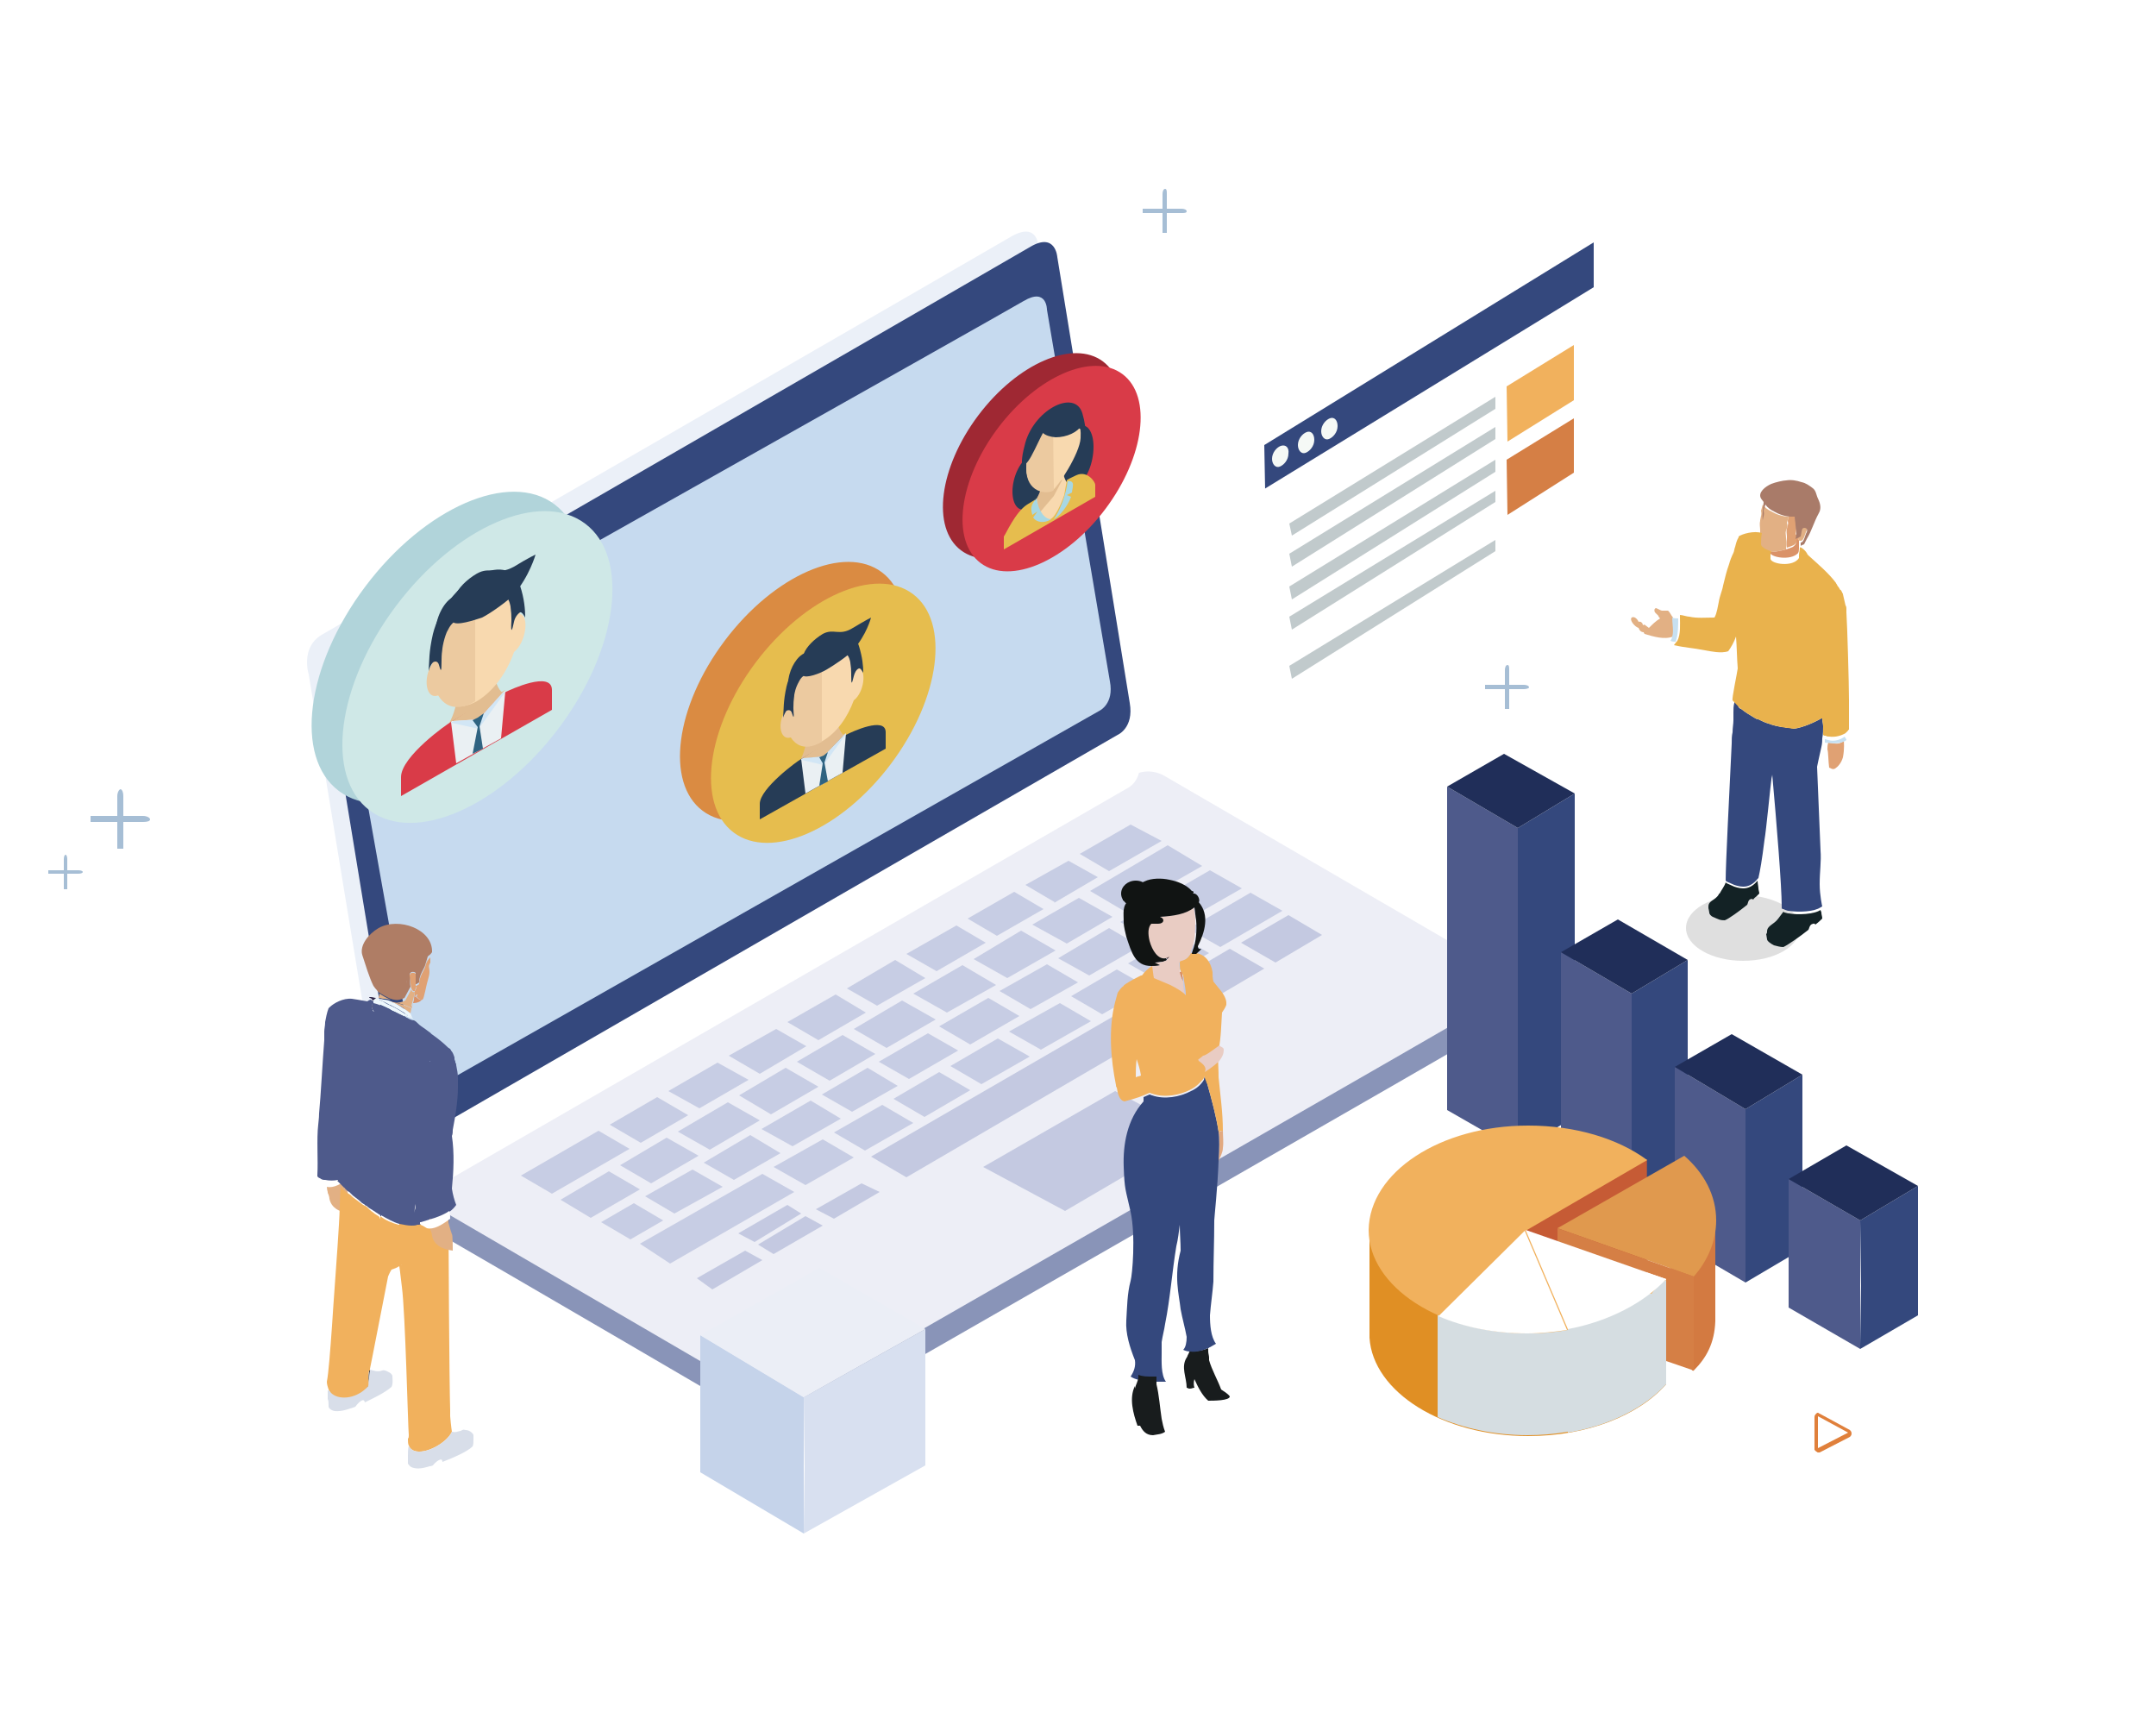 <?xml version="1.0" encoding="utf-8"?>
<!-- Generator: Adobe Illustrator 25.3.1, SVG Export Plug-In . SVG Version: 6.00 Build 0)  -->
<svg version="1.1" id="レイヤー_1" xmlns="http://www.w3.org/2000/svg" xmlns:xlink="http://www.w3.org/1999/xlink" x="0px"
	 y="0px" width="250px" height="200px" viewBox="0 0 250 200" style="enable-background:new 0 0 250 200;" xml:space="preserve">
<style type="text/css">
	.st0{fill:#FFFFFF;}
	.st1{fill:#8994B8;}
	.st2{fill:#EDEEF6;}
	.st3{opacity:0.28;fill:#6778B3;}
	.st4{opacity:0.31;fill:#6778B3;}
	.st5{fill:#EBF0F8;}
	.st6{fill:#34487D;}
	.st7{fill:#C6DAEF;}
	.st8{fill:#4E5A8B;}
	.st9{fill:#202E59;}
	.st10{fill:url(#SVGID_1_);}
	.st11{fill:#E08F24;}
	.st12{fill:#C65B35;}
	.st13{fill:#D37A41;}
	.st14{fill:#E0994E;}
	.st15{fill:#D5DDE1;}
	.st16{fill:#F1B15D;}
	.st17{fill:#D57F45;}
	.st18{fill:#C1CACC;}
	.st19{fill:#F5F9F6;}
	.st20{fill:#231E1D;}
	.st21{fill:#191719;}
	.st22{fill:#19171F;}
	.st23{fill:#2F2749;}
	.st24{fill:#EDF7FC;}
	.st25{fill:#E2B084;}
	.st26{fill:#1A1718;}
	.st27{fill:#351C14;}
	.st28{fill:#DA9268;}
	.st29{fill:#E0A173;}
	.st30{fill:#7E512E;}
	.st31{fill:#D8DEE9;}
	.st32{fill:#AF7D65;}
	.st33{fill:#1D172A;}
	.st34{opacity:0.14;fill:#1B1B1A;}
	.st35{fill:#C7E0F1;}
	.st36{fill:#132225;}
	.st37{fill:#341E15;}
	.st38{fill:#45281B;}
	.st39{fill:#A97B69;}
	.st40{fill:#E9B24D;}
	.st41{fill:#E2A980;}
	.st42{fill:#12191A;}
	.st43{fill:#181C1D;}
	.st44{fill:#DA9066;}
	.st45{fill:#4D373C;}
	.st46{fill:#E9CCC3;}
	.st47{fill:#111413;}
	.st48{fill:#A6BED5;}
	.st49{fill:#E0803B;}
	.st50{fill:#D8E0F0;}
	.st51{fill:#C5D3EA;}
	.st52{fill:#EBEEF6;}
	.st53{fill:url(#SVGID_2_);}
	.st54{fill:#B1D4DA;}
	.st55{fill:#CFE8E7;}
	.st56{fill-rule:evenodd;clip-rule:evenodd;fill:#E2BD91;}
	.st57{fill-rule:evenodd;clip-rule:evenodd;fill:#F8D9AF;}
	.st58{fill-rule:evenodd;clip-rule:evenodd;fill:#ECCAA0;}
	.st59{fill-rule:evenodd;clip-rule:evenodd;fill:#263C56;}
	.st60{fill:#D93B48;}
	.st61{fill:#E2BD91;}
	.st62{fill:#EAF0F3;}
	.st63{fill:#D2E6F5;}
	.st64{fill:#2F6381;}
	.st65{fill:#263C56;}
	.st66{fill:#DA8B42;}
	.st67{fill:#E6BD4E;}
	.st68{fill:#9F2833;}
	.st69{fill:#A7D7E3;}
</style>
<g>
	<rect class="st0" width="250" height="200"/>
	<g>
		<g>
			<g>
				<path class="st1" d="M47.9,138.4c0,0,0.9,3.4,2.4,4.3c8.3,4.8,36.1,21,38.2,22.3c2.5,1.5,3.9,0.5,4.8,0
					c0.9-0.5,80.3-46,81.6-46.9c1.3-0.9,0.5-1.7,0.2-1.9c-0.3-0.2-38.1-22.2-39.8-23.2c-1.7-1-3.2-0.4-3.8-0.1
					C130.9,93.2,47.9,138.4,47.9,138.4z"/>
				
					<rect x="172.5" y="114" transform="matrix(-1 -1.224647e-16 1.224647e-16 -1 348.044 230.986)" class="st1" width="3.1" height="3.1"/>
				<path class="st2" d="M47.9,138.4c0,0,38.1,22.2,40.5,23.6c2.5,1.5,3.9,0.5,4.8,0c0.9-0.5,80.3-46,81.6-46.9
					c1.3-0.9,0.5-1.7,0.2-1.9S136.8,91,135.1,90c-1.7-1-3.2-0.4-3.8-0.1C130.8,90.3,47.9,138.4,47.9,138.4z"/>
				<path class="st2" d="M118.4,33.8c-2.9,1.7-77.4,44.7-80,46.2C36,81.5,37,84.6,37,84.6s7.9,48.3,8.4,50.9
					c0.5,2.6,2.6,1.3,2.6,1.3l80.6-46.5c0,0,1.9-0.8,1.4-3.7c-0.5-3.2-8.4-51.7-8.4-51.7S121.4,32.1,118.4,33.8z"/>
				<path class="st0" d="M120.6,34.9c-2.9,1.7-77.4,44.7-80,46.2c-2.5,1.5-1.5,4.6-1.5,4.6s7.9,48.3,8.4,50.9
					c0.5,2.6,2.6,1.3,2.6,1.3l80.6-46.5c0,0,1.9-0.8,1.4-3.7c-0.5-3.2-8.4-51.7-8.4-51.7S123.5,33.2,120.6,34.9z"/>
				<g>
					<g>
						<polygon class="st3" points="105.1,110.6 110.9,107.3 114.3,109.3 108.6,112.6 						"/>
						<polygon class="st3" points="91.3,118.5 96.9,115.3 100.4,117.4 94.9,120.6 						"/>
						<polygon class="st3" points="98.2,114.6 103.8,111.3 107.3,113.4 101.7,116.6 						"/>
						<polygon class="st3" points="112.2,106.5 117.6,103.4 121,105.4 115.6,108.5 						"/>
						<polygon class="st3" points="123.9,99.8 127.3,101.7 122.2,104.7 122.3,104.6 118.9,102.6 						"/>
						<polygon class="st3" points="84.5,122.4 90,119.3 93.5,121.3 88.1,124.5 						"/>
						<polygon class="st3" points="69.4,131.1 73,133.2 64,138.4 60.4,136.3 						"/>
						<polygon class="st3" points="77.5,126.5 83.2,123.2 86.8,125.2 81.1,128.5 						"/>
						<polygon class="st3" points="125.2,99 131.1,95.6 134.7,97.5 128.6,101 						"/>
						<polygon class="st3" points="70.7,130.4 76.2,127.2 79.8,129.3 74.3,132.5 						"/>
					</g>
					<g>
						<polygon class="st3" points="105.9,115.2 111.6,111.9 115.5,114.2 109.8,117.4 						"/>
						<polygon class="st3" points="99,119.3 104.6,116 108.5,118.2 102.8,121.5 						"/>
						<polygon class="st3" points="112.9,111.2 118.4,107.9 122.4,110.2 116.8,113.4 						"/>
						<polygon class="st3" points="92.4,123.1 97.7,120 101.5,122.2 96.2,125.3 						"/>
						<polygon class="st3" points="129,106.3 123.7,109.4 119.7,107.2 125.1,104.1 						"/>
						<polygon class="st3" points="126.4,103.3 135.4,98 139.4,100.4 130.3,105.6 						"/>
						<polygon class="st3" points="85.7,127 91.1,123.8 94.9,126 89.4,129.2 						"/>
						<polygon class="st3" points="70.6,135.8 74.2,137.9 68.5,141.2 65,139.1 						"/>
						<polygon class="st3" points="71.9,135.1 77.3,131.9 81,134 75.5,137.2 						"/>
						<polygon class="st3" points="78.6,131.2 84.4,127.8 88.1,129.9 82.3,133.3 						"/>
					</g>
					<polygon class="st4" points="94.6,140.2 99.9,137.2 102,138.2 96.7,141.3 					"/>
					<polygon class="st4" points="146.6,112.3 139.3,116.6 135.3,114.3 142.6,110 					"/>
					<polygon class="st4" points="101,134.1 134,115 138,117.3 105.1,136.5 					"/>
					<polygon class="st4" points="143.9,109.3 149.4,106.1 153.3,108.4 147.9,111.6 					"/>
					<polygon class="st4" points="86.4,145 88.4,146.1 82.6,149.5 80.8,148.2 					"/>
					<g>
						<polygon class="st3" points="95.3,126.9 100.6,123.8 104.1,125.9 98.8,128.9 						"/>
						<polygon class="st3" points="108.9,119 114.6,115.7 118.2,117.8 112.5,121.1 						"/>
						<polygon class="st3" points="101.9,123.1 107.6,119.8 111.1,121.8 105.4,125.1 						"/>
						<polygon class="st3" points="132.2,109.7 126.3,113.1 122.7,111.1 128.6,107.6 						"/>
						<polygon class="st3" points="115.9,114.9 121.4,111.8 125,113.9 119.5,117 						"/>
						<polygon class="st3" points="88.3,130.9 94,127.6 97.5,129.7 91.9,132.9 						"/>
						<polygon class="st3" points="129.9,106.9 140.3,100.9 144,103 133.5,109 						"/>
						<polygon class="st3" points="73.5,139.5 76.9,141.5 73.1,143.7 69.7,141.7 						"/>
						<polygon class="st3" points="74.8,138.7 80.3,135.6 83.8,137.6 78.2,140.7 						"/>
						<polygon class="st3" points="81.6,134.8 87,131.6 90.5,133.7 85.1,136.8 						"/>
					</g>
					<g>
						<polygon class="st3" points="110.2,123.6 115.7,120.4 119.4,122.5 113.8,125.7 						"/>
						<polygon class="st3" points="117,119.6 122.9,116.3 126.5,118.4 120.7,121.7 						"/>
						<polygon class="st3" points="140.2,110.5 134.5,113.8 130.8,111.7 136.5,108.4 						"/>
						<polygon class="st3" points="124.2,115.5 129.5,112.4 133.2,114.5 127.8,117.6 						"/>
						<polygon class="st3" points="89.7,135.3 95.4,132.1 99,134.2 93.4,137.4 						"/>
						<polygon class="st3" points="103.6,127.4 108.9,124.3 112.5,126.4 107.2,129.5 						"/>
						<polygon class="st3" points="88.4,136.1 92.1,138.2 77.7,146.5 74.2,144.2 						"/>
						<polygon class="st3" points="137.8,107.7 145,103.5 148.7,105.6 141.5,109.8 						"/>
						<polygon class="st3" points="96.7,131.3 102.3,128.1 105.9,130.2 100.3,133.4 						"/>
					</g>
					<g>
						<polygon class="st4" points="87.5,144 85.6,143 91.3,139.7 92.9,140.7 						"/>
						<polygon class="st4" points="93.4,141 95.4,142.1 89.7,145.4 87.9,144.3 						"/>
					</g>
				</g>
				<path class="st5" d="M117.3,27.4c-2.9,1.7-77.4,44.7-80,46.2c-2.5,1.5-1.5,4.6-1.5,4.6s7.9,48.3,8.4,50.9
					c0.5,2.6,2.6,1.3,2.6,1.3l80.6-46.5c0,0,1.9-0.8,1.4-3.7c-0.5-3.2-8.4-51.7-8.4-51.7S120.3,25.7,117.3,27.4z"/>
				<path class="st6" d="M119.5,28.6c-2.9,1.7-77.4,44.7-80,46.2C37,76.3,38,79.5,38,79.5s7.9,48.3,8.4,50.9
					c0.5,2.6,2.6,1.3,2.6,1.3l80.6-46.5c0,0,1.9-0.8,1.4-3.7c-0.5-3.2-8.4-51.7-8.4-51.7S122.4,26.9,119.5,28.6z"/>
				<path class="st7" d="M118.7,34.9c-2.7,1.6-74.2,41.8-76.6,43.2c-2.3,1.4-1.4,4.3-1.4,4.3s7.1,40,7.6,42.4s2.4,1.2,2.4,1.2
					l76.8-43.6c0,0,1.7-0.8,1.2-3.4c-0.5-3-7.3-43.1-7.3-43.1S121.4,33.3,118.7,34.9z"/>
				<polygon class="st4" points="114,135.3 129.3,126.5 138.7,131.5 123.5,140.4 				"/>
			</g>
			<g>
				<polygon class="st8" points="167.8,128.7 176,133.4 176,96 167.8,91.2 				"/>
				<polygon class="st6" points="182.6,129.5 176,133.4 176,96 182.6,92 				"/>
				<polygon class="st9" points="167.8,91.2 174.4,87.4 182.6,92 176,96 				"/>
				<polygon class="st8" points="181,136.3 189.2,141 189.2,115.2 181,110.4 				"/>
				<polygon class="st6" points="195.7,137.2 189.2,141 189.2,115.2 195.7,111.3 				"/>
				<polygon class="st9" points="181,110.4 187.6,106.6 195.7,111.3 189.2,115.2 				"/>
				<polygon class="st8" points="194.2,143.9 202.4,148.7 202.4,128.6 194.2,123.7 				"/>
				<polygon class="st6" points="209,144.8 202.4,148.7 202.4,128.6 209,124.6 				"/>
				<polygon class="st9" points="194.2,123.7 200.8,119.9 209,124.6 202.4,128.6 				"/>
				<polygon class="st8" points="207.4,151.6 215.7,156.4 215.7,141.5 207.4,136.7 				"/>
				<polygon class="st6" points="222.4,152.5 215.7,156.4 215.7,141.5 222.4,137.5 				"/>
				<polygon class="st9" points="207.4,136.7 214.1,132.8 222.4,137.5 215.7,141.5 				"/>
				
					<linearGradient id="SVGID_1_" gradientUnits="userSpaceOnUse" x1="4267.656" y1="141.533" x2="4267.656" y2="156.364" gradientTransform="matrix(-1 0 0 1 4483.345 0)">
					<stop  offset="0" style="stop-color:#FFFFFF;stop-opacity:0"/>
					<stop  offset="0.509" style="stop-color:#FFFFFF"/>
					<stop  offset="0.972" style="stop-color:#FFFFFF;stop-opacity:0"/>
				</linearGradient>
				<rect x="215.7" y="141.5" class="st10" width="0.1" height="14.8"/>
				<path class="st11" d="M164.3,141.8v4c2.5-1.6,5.7-2.7,9.3-3.2v7.4h17.9c0,0,0.9-1.3,1.7-1.6v12.1c-3.2,3.6-9.1,6-16,6
					c-9.9,0-18-5.1-18.4-11.4h0v-13.2H164.3z"/>
				
					<rect x="176.7" y="134.5" transform="matrix(-1 -1.224647e-16 1.224647e-16 -1 367.668 283.132)" class="st12" width="14.3" height="14.2"/>
				<path class="st13" d="M193.4,143.9c-0.1,0-0.1-0.1-0.2-0.1c0,0,2.3,15.9,3.2,15.1c1.5-1.5,2.4-3.2,2.5-5.7h0v-12l-5.6-1.1V143.9
					z"/>
				<path class="st14" d="M195.3,134c2.3,2,3.7,4.6,3.7,7.5c0,2.4-1,4.7-2.6,6.5l-15.8-5.6L195.3,134z"/>
				<path class="st15" d="M185.7,165c-2.6,0.9-5.5,1.4-8.6,1.4c-3.8,0-7.4-0.8-10.4-2.1v-19.9c1.9-0.8,4-1.4,6.3-1.8h0.4v7.3h12.2
					V165z"/>
				<path class="st16" d="M177.2,130.5c5.5,0,10.4,1.5,13.8,4l-14.1,8.2l16.3,5.7c-3.2,3.6-9.1,6.2-16,6.2c-10.2,0-18.5-5.4-18.5-12
					C158.8,135.9,167,130.5,177.2,130.5z"/>
				<polygon class="st17" points="193.2,148.3 180.6,144 180.6,142.4 196.4,148 196.4,158.9 193.2,157.8 				"/>
				<path class="st15" d="M181.8,150h9.7c0,0,0.9-1.3,1.7-1.6v12.1c-2.5,2.7-6.5,4.8-11.4,5.6V150z"/>
				<path class="st0" d="M176.9,142.6l16.3,5.7c-2.5,2.7-6.6,4.9-11.4,5.8L176.9,142.6z"/>
				<path class="st0" d="M177.1,154.6c-3.8,0-7.3-0.7-10.3-2l10-9.9l0,0l4.9,11.5C180.3,154.4,178.7,154.6,177.1,154.6z"/>
			</g>
			<g>
				<polygon class="st6" points="184.8,59.3 147.2,83 146.6,51.6 184.8,28.1 				"/>
				<polygon class="st0" points="184.8,65.5 147.2,88.1 146.6,56.7 184.8,33.3 				"/>
				<g>
					<polygon class="st18" points="173.4,47.4 149.8,62.1 149.5,60.7 173.4,46 					"/>
					<polygon class="st18" points="173.4,50.9 149.8,65.7 149.5,64.2 173.4,49.5 					"/>
				</g>
				<polygon class="st16" points="182.5,46.4 174.8,51.2 174.7,44.8 182.5,40 				"/>
				<g>
					<polygon class="st18" points="173.4,54.7 149.8,69.5 149.5,68 173.4,53.3 					"/>
					<polygon class="st18" points="173.4,58.2 149.8,73 149.5,71.5 173.4,56.9 					"/>
				</g>
				<polygon class="st17" points="182.5,54.8 174.8,59.7 174.7,53.3 182.5,48.5 				"/>
				<g>
					<polygon class="st18" points="173.4,63.9 149.8,78.7 149.5,77.2 173.4,62.6 					"/>
				</g>
				<g>
					<path class="st19" d="M152.4,51c0,0.7-0.5,1.3-1,1.5c-0.5,0.2-0.9-0.3-0.9-0.9c0-0.7,0.5-1.3,1-1.5
						C152,49.9,152.4,50.3,152.4,51z"/>
					<path class="st19" d="M149.4,52.6c0,0.7-0.5,1.3-1,1.5c-0.5,0.2-0.9-0.3-0.9-0.9c0-0.7,0.5-1.3,1-1.5
						C149.1,51.5,149.5,51.9,149.4,52.6z"/>
					<path class="st19" d="M155.1,49.4c0,0.7-0.5,1.3-1,1.5c-0.5,0.2-0.9-0.3-0.9-0.9c0-0.7,0.5-1.3,1-1.5
						C154.7,48.3,155.1,48.7,155.1,49.4z"/>
				</g>
			</g>
			<g>
				<path class="st20" d="M38.3,161.3c0-0.1-0.1-0.1-0.1-0.2c0,0,0,0,0,0C38.2,161.2,38.2,161.3,38.3,161.3z"/>
				<path class="st21" d="M48.2,139.6c-0.1,0.3-0.1,0.7-0.2,1l0,0c0-0.1,0.1-0.3,0.1-0.3C48.1,140.1,48.1,139.9,48.2,139.6z"/>
				<polygon class="st22" points="48.2,144.5 48.2,144.5 48.2,144.5 				"/>
				<path class="st22" d="M48.4,142c0,0,0,0.1,0.1,0.1C48.5,142.1,48.5,142,48.4,142C48.5,142,48.4,142,48.4,142z"/>
				<path class="st23" d="M43.2,116c0.1,0,0.3-0.2,0.4-0.3c-0.2,0-0.4-0.1-0.6-0.1c-0.1,0-0.1,0-0.2,0c0,0.1,0.1,0.1,0.3,0.2
					C43.2,116,43.2,116,43.2,116z"/>
				<path class="st23" d="M43.2,116.2c0,0.1,0,0.2,0,0.3c0,0,0-0.1,0-0.1L43.2,116.2C43.2,116.2,43.2,116.2,43.2,116.2z"/>
				<path class="st23" d="M43.2,116.4c-0.1,0.2-0.1,0.4,0,0.6C43.2,116.9,43.2,116.7,43.2,116.4z"/>
				<path class="st23" d="M43.3,117.4c-0.1-0.1-0.1-0.2-0.2-0.3c0,0.1,0,0.1,0,0.2C43.2,117.3,43.3,117.4,43.3,117.4z"/>
				<path class="st24" d="M43.6,115.8C43.6,115.8,43.6,115.8,43.6,115.8L43.6,115.8C43.6,115.8,43.6,115.8,43.6,115.8
					C43.6,115.8,43.6,115.8,43.6,115.8z"/>
				<polygon class="st24" points="43.7,115.8 43.7,115.8 43.7,115.8 				"/>
				<path class="st25" d="M43.9,115.7C43.9,115.7,43.9,115.7,43.9,115.7c0.2,0,0.4,0.1,0.6,0.1c0.1,0,0.1,0,0.2,0
					c0.2,0,0.4,0.1,0.6,0.1c-0.5-0.2-1-0.5-1.3-0.7c0,0,0,0,0,0l0,0C44,115.4,43.9,115.6,43.9,115.7z"/>
				<path class="st24" d="M45,116.3c0.1,0.1,0.3,0.1,0.4,0.2C45.2,116.5,45.1,116.4,45,116.3z"/>
				<path class="st24" d="M44.4,116.1c-0.3-0.1-0.5-0.2-0.7-0.3c0,0,0,0,0,0c0,0,0,0-0.1,0c0,0,0,0,0,0h0l0,0
					c-0.1,0-0.3,0.3-0.4,0.3c0,0,0,0.1,0,0.1c0,0,0,0,0,0c0.5,0.1,1.2,0.4,2,0.8c0.1,0.1,0.3,0.1,0.4,0.2
					C45.2,116.8,44.8,116.4,44.4,116.1z"/>
				<path class="st20" d="M42.7,160.6c-1.2,1.4-3.3,1.7-4.2,0.9c-0.1-0.1-0.1-0.1-0.2-0.2c0.1,0.1,0.1,0.2,0.2,0.2
					c0.9,0.7,2.9,0.5,4.2-0.8C42.7,160.8,42.7,160.7,42.7,160.6z"/>
				<path class="st26" d="M42.7,160.6c0.1-0.4,0.1-0.9,0.2-1.7c0,0-0.1,0-0.1,0C42.7,159.6,42.8,160.2,42.7,160.6
					C42.7,160.6,42.7,160.6,42.7,160.6z"/>
				<path class="st25" d="M47.7,116.6c0.1-0.4,0.3-1,0.4-1.5c0,0,0-0.1,0-0.1c-0.2,0.1-0.4-0.1-0.4-0.3l0,0
					c-0.2,0.4-0.5,0.9-0.7,1.3c-0.4,0.2-0.8,0.3-1.2,0.2c0.7,0.2,1.4,0.4,2,0.7c0,0,0,0,0,0C47.7,116.8,47.7,116.7,47.7,116.6z"/>
				<path class="st27" d="M47.2,113.7C47.1,113.7,47.1,113.7,47.2,113.7c0,0.2,0,0.3,0.1,0.4C47.2,113.9,47.2,113.8,47.2,113.7z"/>
				<path class="st24" d="M45.6,117.2c0.4,0.2,0.9,0.4,1.3,0.6c0,0,0,0,0,0c-0.2-0.1-0.4-0.2-0.6-0.3
					C46.1,117.4,45.8,117.3,45.6,117.2C45.6,117.2,45.6,117.2,45.6,117.2z"/>
				<path class="st24" d="M46.9,117.8c0.1,0,0.2,0.1,0.2,0.1c0-0.1,0.1-0.1,0.1-0.2c-0.1,0-0.1-0.1-0.2-0.1c0,0,0,0,0,0
					C47,117.6,47,117.7,46.9,117.8z"/>
				<path class="st27" d="M47.3,114.4C47.3,114.4,47.3,114.4,47.3,114.4c0,0.2,0,0.3,0,0.4C47.3,114.6,47.3,114.5,47.3,114.4z"/>
				<path class="st24" d="M46.9,117.8c0.1,0,0.2,0.1,0.2,0.1c0,0,0,0,0,0C47.1,117.8,47,117.8,46.9,117.8
					C46.9,117.8,46.9,117.8,46.9,117.8z"/>
				<path class="st24" d="M47.2,117.7C47.2,117.7,47.2,117.7,47.2,117.7c-0.6-0.4-1.2-0.8-1.9-1.1c0,0,0,0,0,0
					c-0.1-0.1-0.3-0.1-0.4-0.2c0,0,0,0,0,0c-0.2-0.1-0.4-0.2-0.6-0.3c0.4,0.3,0.8,0.7,1.2,1.1c0.3,0.1,0.5,0.2,0.8,0.4
					c0.2,0.1,0.4,0.2,0.6,0.3c0.1-0.1,0.1-0.2,0.1-0.3c0,0,0,0,0,0C47.1,117.6,47.2,117.6,47.2,117.7z"/>
				<path class="st25" d="M47.6,117.5c0-0.2,0.1-0.4,0.1-0.6c0,0,0,0,0,0c-0.6-0.3-1.3-0.5-2-0.7l0,0l0,0c-0.2,0-0.3-0.1-0.4-0.1
					c-0.2,0-0.4-0.1-0.6-0.1c-0.1,0-0.1,0-0.2,0l0,0c0.4,0.1,0.8,0.2,1.1,0.3C46.2,116.4,47.4,117.3,47.6,117.5z"/>
				<path class="st24" d="M47.8,118.1c-0.1-0.1-0.2-0.2-0.3-0.3c0,0,0,0,0,0c0,0,0,0,0,0c-0.1-0.1-0.1-0.1-0.2-0.1
					c0,0.1-0.1,0.1-0.1,0.2C47.3,117.9,47.5,118,47.8,118.1z"/>
				<path class="st24" d="M47.9,118.1c-0.1-0.1-0.3-0.2-0.4-0.3c0.1,0.1,0.2,0.2,0.3,0.3C47.8,118.1,47.8,118.1,47.9,118.1z"/>
				<polygon class="st25" points="48,115.9 48,115.9 48,115.9 				"/>
				<path class="st28" d="M48,115.9c0,0.1,0,0.1,0,0.2C48,116,48,115.9,48,115.9C48,115.9,48,115.9,48,115.9
					C48,115.9,48,115.9,48,115.9L48,115.9z"/>
				<path class="st29" d="M47.7,114.6c0.1,0.2,0.2,0.4,0.4,0.3c0,0,0,0,0,0c0,0,0-0.1,0-0.1l0.1-0.2c0-0.1,0-0.2,0-0.4
					c0-0.5,0-1,0-1.3c-0.2-0.2-0.8-0.2-0.7,0.4C47.6,113.7,47.6,114.3,47.7,114.6z"/>
				<path class="st24" d="M47.8,118.1c-0.2-0.1-0.4-0.1-0.6-0.2c0,0,0,0,0,0c0.3,0.1,0.6,0.2,0.8,0.3c0,0,0,0,0,0c0,0,0,0,0,0
					C47.8,118.1,47.8,118.1,47.8,118.1z"/>
				<path class="st24" d="M44.5,115.9c-0.3-0.1-0.6-0.1-0.8-0.1l0,0c0,0,0,0,0,0c0,0,0,0,0,0c0.2,0.1,0.5,0.2,0.7,0.3
					c0.2,0.1,0.4,0.2,0.6,0.3c0,0,0,0,0,0c0.1,0.1,0.3,0.1,0.4,0.2c0,0,0,0,0,0c0.6,0.3,1.3,0.7,1.9,1.1c0,0,0,0,0,0
					c0.1,0,0.1,0.1,0.2,0.1c0,0,0,0,0,0c0,0,0,0,0,0c0.1,0.1,0.3,0.2,0.4,0.3c0,0,0,0,0,0c0,0-0.1-0.1-0.1-0.1
					c-0.1-0.2-0.1-0.3-0.2-0.5c0,0,0,0,0,0c-0.2-0.1-1.4-1.1-2.1-1.3C45.2,116,44.8,115.9,44.5,115.9z"/>
				<path class="st25" d="M47.9,116.3c0-0.1,0.1-0.3,0.1-0.4l0,0c0,0,0,0,0,0l0,0c0.1-0.2,0.1-0.5,0.2-0.7c0,0,0,0,0-0.1
					c-0.1,0.5-0.3,1.1-0.4,1.5c0,0.1,0,0.2-0.1,0.3C47.7,116.7,47.8,116.5,47.9,116.3z"/>
				<path class="st29" d="M48.1,115c0,0,0,0.1,0,0.1C48.1,115,48.1,115,48.1,115C48.1,115,48.1,115,48.1,115z"/>
				<path class="st29" d="M48.1,115.2c0-0.1,0-0.1,0-0.2c0,0,0,0,0,0C48.1,115,48.1,115,48.1,115.2
					C48.1,115.1,48.1,115.1,48.1,115.2z"/>
				<path class="st24" d="M47.9,118.2C47.9,118.2,47.9,118.2,47.9,118.2C47.9,118.1,47.9,118.1,47.9,118.2
					C47.9,118.1,47.9,118.1,47.9,118.2z"/>
				<polygon class="st30" points="45.1,158.5 45.2,158.5 45.2,158.5 				"/>
				<path class="st29" d="M48.2,114.7c0-0.2,0.1-0.3,0.1-0.4c0,0,0,0-0.1,0C48.2,114.5,48.2,114.6,48.2,114.7z"/>
				<path class="st28" d="M48.2,115.5c0,0.1,0,0.1-0.1,0.2C48.1,115.6,48.2,115.5,48.2,115.5C48.2,115.5,48.2,115.5,48.2,115.5z"/>
				<polygon class="st30" points="45.2,158.5 45.2,158.5 45.2,158.5 				"/>
				<path class="st28" d="M48,115.9c0,0.1-0.1,0.3-0.1,0.4l0,0c0.5,0,0.9-0.2,1-0.4c-0.2,0.1-0.6-0.2-0.7-0.4c0,0,0,0.1-0.1,0.1
					c0-0.1,0-0.1,0.1-0.2c0,0,0,0,0,0c0-0.1,0-0.2-0.1-0.3C48.1,115.4,48,115.6,48,115.9C48,115.9,48,115.9,48,115.9
					c0,0,0,0.1,0,0.2C47.9,116,48,115.9,48,115.9z"/>
				<path class="st29" d="M48.2,115.5c0-0.1,0.1-0.2,0.1-0.2c0,0,0,0-0.1,0C48.2,115.3,48.2,115.4,48.2,115.5
					C48.2,115.5,48.2,115.5,48.2,115.5z"/>
				<path class="st31" d="M38.3,161.3C38.3,161.3,38.3,161.3,38.3,161.3c0.1,0.1,0.2,0.2,0.2,0.2c0.9,0.7,2.9,0.5,4.2-0.8
					c0,0,0-0.1,0-0.2c0,0,0,0,0,0c0.1-0.4,0.1-0.9,0.2-1.7c0.4,0.1,0.9,0.3,1.4,0.1c0.3-0.1,0.6,0.1,0.8,0.2
					c0.2,0.1,0.3,0.2,0.4,0.4c0,0,0,0,0,0c0,0.3,0.1,0.9-0.1,1.3c-0.8,0.7-2.1,1.3-3.1,1.8c-0.1-0.7-0.9,0.2-1.1,0.5
					c-0.3,0.1-0.5,0.2-0.6,0.2c0,0-1,0.4-1.8,0.3c-0.5-0.1-0.7-0.4-0.7-0.5l0,0c0,0,0,0,0-0.1c0-0.3,0-0.6-0.1-0.8c0-0.4,0-0.7,0-1
					C38.2,161.2,38.2,161.3,38.3,161.3z"/>
				<path class="st29" d="M49.3,112.1c-0.1,0.4-0.7,1.1-0.7,2c-0.1,0.1-0.2,0.1-0.3,0.2c0,0.1,0,0.3-0.1,0.4l-0.1,0.2
					c0,0,0,0.1,0,0.1c0,0,0,0,0,0c0,0.1,0,0.1,0,0.2c0,0.1,0,0.2,0.1,0.3c0,0,0,0,0,0c0-0.1,0-0.1,0.1-0.2c0,0,0,0,0.1,0
					c0,0.1-0.1,0.2-0.1,0.2c0.1,0.3,0.6,0.5,0.7,0.4c0.2-0.2,0.4-1.6,0.6-2.2c0.1-0.4,0.2-0.7,0.2-1c0-0.6-0.2-0.6,0.1-1.1
					c0,0,0-0.2,0-0.6c0,0-0.1,0.1-0.1,0.1l0,0C49.5,111.4,49.4,111.7,49.3,112.1z"/>
				<path class="st32" d="M47.3,114.4C47.3,114.4,47.3,114.4,47.3,114.4c0,0.2,0,0.3,0,0.4C47.3,114.6,47.3,114.5,47.3,114.4z
					 M43.3,114.3c-0.5-1-0.9-2.4-1.3-3.6c-0.3-1.1,0.7-2.4,1.9-3.1l0,0c2.3-1.3,6.3,0.1,6.2,2.8c-0.1,0.1-0.2,0.3-0.4,0.4
					c0,0-0.1,0.1-0.1,0.1l0,0c-0.1,0.4-0.2,0.6-0.3,1c-0.1,0.4-0.7,1.1-0.7,2c-0.1,0.1-0.2,0.1-0.3,0.2c0,0,0,0-0.1,0
					c0-0.5,0-1,0-1.3c-0.2-0.2-0.8-0.2-0.7,0.4c0.1,0.3,0,0.8,0.1,1.2l0,0c-0.2,0.4-0.5,0.9-0.7,1.3c-0.4,0.2-0.8,0.3-1.2,0.2l0,0
					l0,0c-0.2,0-0.3-0.1-0.4-0.1c-0.5-0.2-1-0.5-1.3-0.7c-0.2-0.1-0.3-0.3-0.3-0.3C43.7,114.8,43.5,114.6,43.3,114.3z M47.2,114.1
					c0-0.2,0-0.3-0.1-0.4c0,0,0,0,0,0C47.2,113.8,47.2,114,47.2,114.1z"/>
				<path class="st22" d="M51.6,142.3c0,0.1,0.1,0.2,0.1,0.2c0.1,0,0.2,0,0.3,0c0-0.2,0-0.4,0-0.5C51.8,142.1,51.7,142.2,51.6,142.3
					z"/>
				<path class="st33" d="M52,141.9c0-0.5,0.1-1,0.1-1.5c-0.1,0.1-0.1,0.1-0.2,0.2C51.9,141.1,52,141.5,52,141.9
					C52,142,52,141.9,52,141.9z"/>
				<g>
					<path class="st25" d="M40.5,138.8c0,0-0.3-0.9-0.4-1.3c0-0.2,0-0.4-0.1-0.6l0,0c-0.1,0.1-0.2,0.2-0.3,0.2c0,0,0,0,0,0
						c-0.6,0.2-1.3,0.2-1.8-0.1c0,0.1,0,0.1,0,0.2c0,0.4,0,0.7,0.1,1c0,0,0,0,0,0.1c0.1,0.2,0.2,0.5,0.2,0.7
						c0.3,1.4,1.8,1.6,2.4,1.7C40.6,140.5,40.6,138.9,40.5,138.8z"/>
					<path class="st0" d="M37.9,137.6c0.8,0.2,1.7-0.4,2.3-0.8c0.1-0.1,0.3-0.2,0.4-0.3c0-0.5,0-0.5-0.1-0.9c-1,0.7-2.4,1-3.3,1.3
						c0,0-0.1,0-0.1,0c0,0.1,0,0.1,0,0.2c0.1,0.1,0.2,0.2,0.3,0.2C37.5,137.5,37.7,137.6,37.9,137.6
						C37.9,137.6,37.9,137.6,37.9,137.6z"/>
				</g>
				<path class="st16" d="M37.9,160.2c0,0.3,0.1,0.6,0.2,0.9c0,0,0,0.1,0.1,0.1c0,0,0,0,0,0c0,0.1,0.1,0.1,0.1,0.2c0,0,0,0,0,0
					c0.1,0.1,0.1,0.1,0.2,0.2c1,0.8,3,0.5,4.2-0.9c0.1-0.4-0.1-1.1,0.1-1.8c0,0,0.1,0,0.1,0c0-0.1,0-0.1,0-0.2
					c0.1-0.5,0.2-1,0.3-1.5l1.8-9.2c0,0,0.2-0.5,0.4-0.8c0.3-0.1,0.6-0.2,0.9-0.4c0.1,0.6,0.2,1.7,0.3,2.4c0.4,3,0.7,16.1,0.8,17.2
					c0,0.2,0,0.3-0.1,0.4c0,0.3,0,0.6,0.1,0.8c0.1,0.3,0.3,0.5,0.6,0.6c1.3,0.5,3.8-0.9,4.4-2.2c0,0,0,0,0,0c0,0-0.1-0.6-0.2-1.8
					c0,0,0,0,0,0c0-0.2,0-0.5,0-0.7c-0.1-2.9-0.2-19.9-0.2-22.5l-5.7,0.7l0,0.3c0,0-0.1,0-0.1,0c-0.7-0.2-1.5-0.5-2.1-1
					c0,0,0,0,0,0.1c0,0.3,0,0.3-0.1,0c-0.2-0.2-0.5-0.3-0.7-0.5c-0.3-0.2-0.5-0.4-0.7-0.6c-0.1-0.1-0.2-0.2-0.3-0.2
					c-0.1,0-0.1-0.1-0.2-0.1c-0.4-0.3-0.8-0.6-1.2-0.9c-0.1-0.1-0.2-0.2-0.3-0.3c-0.1,0-0.1-0.1-0.2-0.1c-0.1,0-0.1-0.1-0.2-0.1
					c-0.1-0.1-0.2-0.2-0.3-0.3c0,0,0,0,0,0c0,0-0.1,0-0.1-0.1c-0.1-0.1-0.1-0.1-0.2-0.2c0,0-0.1-0.1-0.1-0.1l0,0
					c-0.1,1.4-0.1,2.9-0.2,4.4c-0.1,2-0.7,9.9-0.8,11.7C38.3,156.5,38.1,159.2,37.9,160.2z M46.5,146.7
					C46.5,146.7,46.6,146.7,46.5,146.7c0.1,0,0.1,0,0.1-0.1l0,0.1L46.5,146.7z M45,146.2"/>
				<path class="st31" d="M48,168.2c1.3,0.5,3.8-0.9,4.4-2.2c0.5,0.1,0.5,0,1-0.1c0.3-0.1,0.2-0.2,0.6-0.1c0.2,0,0.5,0.1,0.7,0.3
					c0.1,0.1,0.2,0.2,0.2,0.3c0,0,0,0.1,0,0.1c0,0,0,0,0,0c0,0.1,0,0.2,0,0.4c0,0.3,0,0.6-0.1,0.8c-0.6,0.6-2.2,1.3-3.5,1.8
					c0-0.7-0.9,0.1-1.1,0.4c-0.2,0.1-0.4,0.1-0.4,0.1c0,0-1.1,0.4-1.8,0.2c-0.5-0.1-0.6-0.4-0.7-0.5c0,0,0,0,0,0c0,0,0,0,0-0.1
					c0,0,0,0,0,0c0-0.3,0-0.5,0-0.8c0-0.4,0-0.8,0.1-1.2C47.5,167.9,47.8,168.1,48,168.2z"/>
				<path class="st8" d="M37,129.1c0,0.6-0.1,1.1-0.1,1.3c-0.2,1.7,0,4.1-0.1,5.8c0,0.1,0,0.1,0,0.2c0.1,0.1,0.2,0.2,0.3,0.2
					c0.1,0.1,0.3,0.2,0.5,0.2c0,0,0,0,0.1,0c0.5,0.1,1,0.1,1.5,0c0,0,0,0.1-0.1,0.1c0.2,0.2,0.3,0.3,0.5,0.5l0,0
					c0,0,0.1,0.1,0.1,0.1c0.1,0.1,0.1,0.1,0.2,0.2c0,0,0,0,0,0c0,0,0.1,0,0.1,0.1c0,0,0,0,0,0c0.1,0.1,0.2,0.2,0.3,0.3
					c0.1,0,0.1,0.1,0.2,0.1c0,0,0.1,0.1,0.1,0.1c0.1,0.1,0.2,0.2,0.3,0.3c0.4,0.3,0.8,0.6,1.1,0.9c0.1,0,0.1,0.1,0.2,0.1
					c0.1,0.1,0.2,0.2,0.3,0.2c0.2,0.2,0.5,0.4,0.7,0.5c0.3,0.2,0.6,0.4,0.9,0.6c0,0,0,0,0,0.1c0,0,0,0,0.1,0c0,0,0,0,0-0.1
					c0.7,0.4,1.4,0.8,2.1,1c0.5,0.1,1,0.2,1.4,0.2c0.2,0,0.5,0,0.7-0.1c0,0,0.1,0,0.1,0c0,0,0.1,0,0.1,0c1-0.3,2.3-0.7,3.3-1.3
					c0.1-0.1,0.1-0.1,0.2-0.2c0.3-0.2,0.6-0.5,0.8-0.8c-0.2-0.5-0.4-1.2-0.5-1.9c0.2-2,0.3-4.1,0-6.1c0.1-0.2,0.1-0.5,0.1-0.7
					c0.3-1.6,0.6-3.3,0.6-5c0-0.2,0-0.3,0-0.5c0-0.2,0-0.3,0-0.5c0-0.5-0.1-1-0.2-1.5c0-0.1,0-0.2-0.1-0.3c0,0,0,0,0-0.1
					c0-0.1-0.1-0.2-0.1-0.3c0-0.1,0-0.1,0-0.2c-0.1-0.3-0.2-0.6-0.4-0.8c0-0.1-0.1-0.1-0.1-0.2l0,0c-0.1,0-0.1-0.1-0.2-0.1
					c-0.5-0.5-1.1-1-1.8-1.5c0,0,0,0,0,0c-0.2-0.1-0.3-0.3-0.5-0.4c0,0,0,0,0,0c-0.1-0.1-0.3-0.2-0.4-0.3c-0.3-0.2-0.6-0.4-0.8-0.6
					c0,0-0.1-0.1-0.1-0.1c-0.1-0.1-0.2-0.2-0.4-0.3c0,0,0,0,0,0c-0.2,0-0.5-0.1-0.8-0.3c-0.1,0-0.2-0.1-0.2-0.1
					c-0.4-0.2-0.8-0.4-1.3-0.6c-0.1-0.1-0.3-0.1-0.4-0.2c-0.8-0.4-1.5-0.7-2-0.8l0,0.2c0,0,0,0.1,0,0.1c0-0.1,0-0.2,0-0.3
					c0,0,0-0.1,0-0.1c0,0,0-0.1,0-0.1c-0.2-0.1-0.3-0.2-0.3-0.2c0,0,0,0,0,0c-0.1,0-0.3,0.1-0.4,0.2c-0.6-0.1-1.7-0.3-1.8-0.3
					c-1-0.1-2.1,0.5-2.6,1c0,0-0.1,0.1-0.1,0.1c-0.2,0.5-0.3,1.1-0.4,1.6c0,0,0,0,0,0c0,0,0,0.1,0,0.1c0,0.3-0.1,0.7-0.1,1
					c0,0.3,0,0.7,0,1C37.4,123.1,37.2,127,37,129.1z M49.8,123.1c0,0,0-0.1,0.1-0.1c0,0,0,0,0,0C49.9,123,49.9,123,49.8,123.1z
					 M48.4,137.8c0-0.7,0.1-1.4,0.2-2.2C48.5,136.3,48.4,137.1,48.4,137.8z M48,140.6c0.1-0.3,0.1-0.7,0.2-1c0,0.2,0,0.5-0.1,0.7
					C48.1,140.3,48,140.6,48,140.6L48,140.6z M43.2,116.4c0,0.2,0,0.4,0,0.6c0,0.1,0.1,0.2,0.2,0.3c-0.1,0-0.1-0.1-0.2-0.1
					c0-0.1,0-0.1,0-0.2C43.1,116.9,43.1,116.7,43.2,116.4z"/>
				<path class="st25" d="M52.4,143.1c0,0-0.3-0.9-0.4-1.3c0-0.2,0-0.4-0.1-0.6l0,0c-0.1,0.1-0.2,0.2-0.3,0.2c0,0,0,0,0,0
					c-0.6,0.2-1.3,0.2-1.8-0.1c0,0.1,0,0.1,0,0.2c0,0.4,0,0.7,0.1,1c0,0,0,0,0,0.1c0.1,0.2,0.2,0.5,0.2,0.7c0.3,1.4,1.8,1.6,2.4,1.7
					C52.5,144.8,52.5,143.1,52.4,143.1z"/>
				<path class="st0" d="M49.5,142.4c0.8,0.2,1.7-0.4,2.3-0.8c0.1-0.1,0.3-0.2,0.4-0.3c0-0.5,0-0.5-0.1-0.9c-1,0.7-2.4,1-3.3,1.3
					c0,0-0.1,0-0.1,0c0,0.1,0,0.1,0,0.2c0.1,0.1,0.2,0.2,0.3,0.2C49.2,142.2,49.3,142.3,49.5,142.4
					C49.5,142.4,49.5,142.4,49.5,142.4z"/>
			</g>
			<g>
				<path class="st34" d="M208.7,107.6c0,2.1-2.9,3.8-6.6,3.8c-3.6,0-6.6-1.7-6.6-3.8c0-2.1,2.9-3.8,6.6-3.8
					C205.7,103.8,208.7,105.5,208.7,107.6z"/>
				<path class="st25" d="M189.2,71.6C189.2,71.5,189.2,71.5,189.2,71.6c0.3-0.2,0.7,0.2,0.8,0.5c0.2-0.1,0.5,0.1,0.5,0.4
					c0.1-0.1,0.2-0.1,0.3,0l0,0c0.1,0.1,0.3,0.2,0.4,0.3c0.4-0.4,0.8-0.8,1.3-1.1l0,0c-0.1-0.1-0.2-0.2-0.2-0.3
					c-0.1-0.1-0.3-0.3-0.4-0.4c0,0,0,0,0,0c-0.1-0.2-0.1-0.4,0.1-0.5c0,0,0,0,0,0c0.1,0,0.6,0.3,0.7,0.3c0.2,0,0.6,0,0.7,0
					c0.2,0.1,0.4,0.6,0.6,0.8c0,0,0,0,0,0c0,0.6,0.2,1.5,0,2.2c-1,0.4-2.3,0-3.3-0.3l0,0c0,0-0.1-0.1-0.1-0.2c0,0,0,0,0,0
					c-0.3,0-0.5-0.2-0.6-0.5C189.6,72.7,188.9,71.9,189.2,71.6z"/>
				<path class="st35" d="M193.9,73.8c0,0.2-0.1,0.3-0.2,0.5c0.2,0.1,0.4,0.1,0.6,0.1c0.3-0.8,0.3-1.9,0.3-2.7c-0.2,0-0.5,0-0.7-0.1
					c0,0,0,0,0,0C193.9,72.3,194.1,73.2,193.9,73.8z"/>
				<path class="st36" d="M198.1,105.1c0-0.7,0.8-0.7,1.2-1.4c0,0,0,0,0,0c0,0,0-0.1,0.1-0.1c0.2-0.4,0.6-0.9,0.7-1.3l0,0l0.1,0.1
					l0.9,0.4c0.9,0.3,1.8,0.4,2.7-0.7c0,0.3,0.1,0.7,0.1,0.9c0,0,0,0,0,0c0,0.2,0.1,0.4,0.1,0.6c-0.1,0.1-0.2,0.2-0.3,0.3
					c-0.1,0.1-0.3,0.2-0.4,0.4c-0.1-0.1-0.3-0.1-0.4,0c-0.2,0.1-0.2,0.4-0.3,0.6c-1,0.8-2.1,1.6-2.6,1.8c-0.2,0-0.4,0-0.7-0.1
					l-0.7-0.3c-0.2-0.1-0.4-0.3-0.4-0.5c0-0.1-0.1-0.5-0.1-0.5C198.1,105.3,198.1,105.2,198.1,105.1z"/>
				<path class="st35" d="M203.1,68.4c0,0.1,0,0.2,0,0.2c0.2-0.9,0.6-1.7,1-2.5c0,0,0-0.1,0-0.1c0.1-0.3,0.1-0.6,0.2-0.9
					c0,0-0.1,0.1-0.1,0.1c-0.1-0.2-0.1-0.3-0.1-0.5c-0.2,0.3-0.3,0.6-0.4,0.8C203.4,66.5,203.2,67.5,203.1,68.4z"/>
				<path class="st37" d="M205.2,64.8C205.2,64.8,205.2,64.8,205.2,64.8L205.2,64.8c-0.2-0.1-0.4,0-0.5,0.1
					c-0.1,0.1-0.2,0.2-0.3,0.2c-0.1,0.3-0.1,0.6-0.2,0.9c0,0,0,0,0,0c0.1,0,0.2,0,0.2,0.1c0.2-0.3,0.4-0.7,0.6-1
					C205,65.1,205.1,64.9,205.2,64.8z"/>
				<path class="st38" d="M204.6,66.3c0.3-0.2,0.7-0.4,0.9-0.7c0,0,0-0.1,0-0.1c-0.1-0.3-0.2-0.5-0.2-0.7l0,0c0,0,0,0,0,0
					c-0.1,0.1-0.2,0.2-0.2,0.3c-0.2,0.3-0.4,0.6-0.6,1C204.5,66.2,204.6,66.2,204.6,66.3z"/>
				<path class="st25" d="M205.4,64c0.2,0,1-0.1,1.7-0.3c0-0.4,0.1-0.7,0-1.3c0-0.4-0.1-0.6,0-0.9c0.2-0.5,0.2-0.5,0.1-0.9
					c0,0,0.1-0.3,0.2-0.7c-0.7,0-1.5-0.3-2-0.6c-0.4-0.2-0.7-0.4-1-0.8c-0.1,0.4-0.2,0.7-0.2,0.7c0.1,0.5,0,0.5-0.1,1.1
					c0,0,0,0,0,0.1c-0.1,0.4,0,0.7,0,1.1c0,0.2,0,0.3,0,0.4c0,0.5-0.1,0.8-0.1,1.3c0,0.1,0.1,0.3,0.3,0.4c0.2,0.2,0.5,0.3,0.8,0.4
					c0,0,0.1,0,0.1,0C205.3,63.9,205.4,64,205.4,64z"/>
				<path class="st29" d="M207.8,59.7c-0.1,0-0.2,0-0.3,0c-0.2,0.4-0.2,0.7-0.2,0.7c0.1,0.4,0,0.4-0.1,0.9c-0.1,0.3,0,0.6,0,0.9
					c0,0.6-0.1,0.9,0,1.3c0.3-0.1,0.6-0.2,0.8-0.3c0.3-0.2,0.5-0.5,0.6-0.8c0,0,0,0,0,0c0.1-0.2,0.1-0.4,0.2-0.7
					c-0.2,0.1-0.4,0.2-0.6,0.3c0.2-0.9,0-1.2,0-1.6c0-0.4-0.1-0.6-0.1-1C207.9,59.7,207.9,59.7,207.8,59.7z"/>
				<path class="st28" d="M207.9,63.4c-0.2,0.1-0.5,0.2-0.8,0.3c-0.7,0.2-1.5,0.3-1.7,0.3c0,0-0.1,0-0.1,0l0,0c0,0.2,0,0.3-0.1,0.5
					c0,0,0,0.1,0,0.1c0.1,0.6,2.6,1,3.3-0.1c0-0.3,0.1-0.6,0.1-0.9c0-0.2,0-0.3,0-0.5c0,0,0-0.1,0-0.1c0-0.1,0-0.3,0-0.4
					c-0.1,0-0.2,0-0.3-0.1C208.4,62.8,208.3,63.1,207.9,63.4z"/>
				<path class="st25" d="M208.7,61.9c-0.1,0.3-0.1,0.5-0.2,0.7c0,0,0,0,0,0c0.1,0.1,0.2,0.1,0.3,0.1c0.4,0,0.5-0.9,0.7-1.2
					c0.2-0.5-0.3-0.6-0.5-0.4C208.9,61.2,208.8,61.6,208.7,61.9z"/>
				<path class="st36" d="M204.9,108c0-0.7,0.8-0.8,1.3-1.5c0.1-0.1,0.5-0.7,0.6-0.8c0,0,0,0,0,0c0.1,0.1,0.1,0.1,0.5,0.2
					c0,0,0.1,0,0.1,0c1.1,0.2,3,0.1,3.7-0.4c0,0,0,0,0,0c0,0.1,0.1,0.2,0.1,0.3c0,0.3,0.1,0.4,0.1,0.7c-0.2,0.2-0.4,0.4-0.8,0.7
					c-0.1-0.2-0.3-0.1-0.5,0c-0.2,0.2-0.2,0.4-0.3,0.6c-1,0.8-2.3,1.7-2.9,2l0,0c-0.4,0-0.7-0.1-1.1-0.2c-0.4-0.2-0.8-0.5-0.8-0.7
					c0-0.1-0.1-0.5-0.1-0.6C204.9,108.2,204.9,108.1,204.9,108z"/>
				<path class="st39" d="M205.4,56.1c0.5-0.2,1.4-0.4,1.7-0.4l0,0c0.6-0.1,1.2,0,1.8,0.2c0.5,0.1,0.9,0.4,1.3,0.7l0,0
					c0.4,0.3,0.4,0.8,0.6,1.2c0.3,0.6,0.4,1.2,0.1,1.7c-0.6,1.1-0.8,2-1.4,3l0,0c-0.1,0.2-0.2,0.4-0.3,0.6c-0.2,0.1-0.3,0.1-0.4,0.2
					l0,0c0-0.1,0-0.3,0-0.4c0.4,0,0.5-0.9,0.7-1.2c0.2-0.5-0.3-0.6-0.5-0.4c-0.1,0.2-0.1,0.5-0.2,0.9c-0.2,0.1-0.4,0.2-0.6,0.3
					c0.2-0.9,0-1.2,0-1.6c0-0.4-0.1-0.6-0.1-1c0,0-0.1,0-0.1,0c-0.1,0-0.2,0-0.3,0c-0.7,0-1.5-0.3-2-0.6c-0.4-0.2-0.7-0.4-1-0.8
					c-0.1,0.4-0.2,0.7-0.2,0.7c0.1,0.5,0,0.5-0.1,1.1c0,0,0,0,0,0.1c-0.1-0.8,0.1-1.8,0.1-2.2c-0.1-0.1-0.2-0.3-0.3-0.4
					C203.8,57.1,204.7,56.4,205.4,56.1z"/>
				<path class="st6" d="M200.8,86.2c0-0.4,0-0.9,0.1-1.3c0-0.5,0.1-1,0.1-1.4c0-0.3,0-0.6,0-0.9c0-0.4,0-0.7,0.1-1.1
					c0-0.4,0.4-0.1,0.5,0.5c0.1,0.1,0.2,0.2,0.3,0.2c0.5,0.4,1,0.7,1.5,1c0.2,0.1,0.3,0.2,0.5,0.2c0.4,0.2,0.8,0.4,1.2,0.5
					c0.5,0.2,1,0.3,1.5,0.4c0,0,0.1,0,0.1,0l0-0.1c0.2,0.1,0.4,0.2,0.6,0.2c0.2,0,0.4,0,0.5,0c0,0,0,0,0.1,0c0,0,0,0.1-0.1,0.1
					c0.8,0,2.3-0.6,3.2-1.1c0.1-0.1,0.2-0.1,0.3-0.1c0,0.3,0.1,0.6,0.1,0.9c0,0.4,0,0.9-0.1,1.4c0,0.2,0,0.6-0.1,1
					c-0.3,1.3-0.5,2.3-0.5,2.3l0.4,9.7c0.1,1.3-0.1,2.4-0.1,3.9c0,0,0,0,0,0c0,1.3,0.3,2.6,0.3,2.6c-0.1,0-0.1,0.1-0.2,0.1
					c0,0,0,0,0,0c0,0,0,0,0,0c-0.7,0.5-2.5,0.6-3.7,0.4c0,0-0.1,0-0.1,0c-0.3-0.1-0.3-0.1-0.5-0.2c0,0,0,0,0,0c0,0,0,0-0.1,0
					c0,0-0.1-0.1-0.1-0.1c0,0,0,0,0,0c0,0,0,0,0,0c0-0.1,0-0.1,0-0.2c0-2.4-0.6-9.7-1.1-15.3c0,0.2-0.1,0.4-0.1,0.6
					c-0.1,0.6-0.6,5.9-0.8,7c-0.3,2.4-0.5,3.5-0.7,4.4c0,0-0.1,0.1-0.1,0.1c-0.9,1.1-1.8,1-2.7,0.7l-0.9-0.4l-0.1-0.1l0,0l0,0
					C200.1,100.1,200.5,92.6,200.8,86.2z"/>
				<path class="st40" d="M194.1,74.8c1.3,0.3,2.1,0.3,3.6,0.6c0.6,0.1,1.9,0.4,2.7,0.1c0.3-0.4,0.7-1.1,0.9-1.7
					c0.1,1.2,0.1,2.5,0.2,3.7c-0.1,0.7-0.7,3.5-0.6,3.7c0.1,0.1,0.9,1,1,1c0.5,0.4,1,0.7,1.5,1c0.2,0.1,0.3,0.2,0.5,0.2
					c0.4,0.2,0.8,0.4,1.2,0.5c0.5,0.2,1,0.3,1.5,0.4c0,0,0.5,0.1,0.7,0.1c0.2,0,0.5,0.1,0.5,0.1c0.8,0,2.3-0.6,3.2-1.1
					c0.1-0.1,0.2-0.1,0.3-0.1c0,0.3,0.1,0.6,0.1,0.9c0,0.3,0,0.6,0,0.9c0,0,0,0.1,0,0.1c0.1,0.1,0.1,0.1,0.2,0.1c0,0,0,0,0.1,0
					c0.1,0.1,0.3,0.1,0.4,0.1c0,0,0,0,0,0c0.7,0.1,1.4-0.1,1.9-0.4c0.1-0.1,0.2-0.2,0.3-0.3c0,0,0-0.1,0.1-0.1c0-0.4,0-0.8,0-1.2
					c0-0.8,0-1.5,0-2.3c0-1.7-0.2-8.7-0.3-10.1c0-0.1,0-0.3,0-0.4c0-0.1,0-0.3-0.1-0.4c-0.1-0.4-0.2-0.9-0.3-1.3
					c0-0.1-0.1-0.2-0.1-0.2c0,0,0,0,0,0c0-0.1-0.1-0.2-0.1-0.2c0,0,0-0.1-0.1-0.1c-0.1-0.1-0.1-0.2-0.2-0.3c0,0,0-0.1-0.1-0.1
					c0-0.1-0.1-0.2-0.1-0.2c0-0.1-0.1-0.1-0.1-0.2l0,0c0,0,0,0,0,0c-0.8-1.1-2.1-2.2-3.2-3.2c0,0-0.1-0.1-0.1-0.1
					c-0.2-0.5-0.9-1-0.9-0.8c0,0.3-0.1,0.6-0.1,0.9c-0.7,1.1-3.2,0.7-3.3,0.1c0-0.1,0-0.1,0-0.1c0-0.2,0-0.3,0.1-0.5l0,0
					c-0.1,0-0.1,0-0.1,0c-0.2-0.1-0.6-0.2-0.8-0.4c-0.2-0.1-0.3-0.3-0.3-0.4c0-0.4,0-0.8,0.1-1.3c-0.9-0.3-2.3,0.1-2.7,0.4
					c0,0,0,0.1,0,0.1c-0.2,0.3-0.3,0.7-0.4,1.1c-0.1,0.2-0.1,0.5-0.2,0.7c-0.2,0.4-0.4,0.9-0.5,1.3c-0.3,0.8-0.5,1.7-0.7,2.5
					c-0.1,0.6-0.4,1.2-0.5,1.9c-0.1,0.4-0.2,1.3-0.5,1.8c-1,0-2,0.1-2.9-0.1c0,0,0,0,0,0c-0.3,0-0.8-0.2-1.1-0.2c0,0.1,0,0.2,0,0.3
					c0,0.8,0.1,1.9-0.3,2.7C194.3,74.5,194.2,74.7,194.1,74.8z"/>
				<path class="st29" d="M211.9,86.9C211.9,86.9,212,86.8,211.9,86.9c0-0.3,0-0.5,0.1-0.8c0,0,0.1,0,0.1,0c0.6,0.1,1.3,0.3,1.7-0.3
					c0,0.3,0.1,0.9-0.1,2c-0.2,0.7-0.6,1.1-0.9,1.3c-0.3,0.2-0.6-0.1-0.7-0.1C212,88.3,212,87.1,211.9,86.9z"/>
				<path class="st35" d="M211.6,86.1c0.8,0.1,1.9,0.2,2.5-0.3c0-0.1,0-0.1-0.1-0.2c0-0.1-0.1-0.1-0.1-0.2c-0.5,0.4-1.3,0.6-1.9,0.4
					c0,0,0,0,0,0c-0.1,0-0.3-0.1-0.4-0.1l0,0C211.6,85.8,211.6,86,211.6,86.1z"/>
				<path class="st0" d="M205.3,64.2c0.4,0.5,2.6,0.8,3.3-0.2c0-0.3,0,0.4,0,0.7c-0.7,1.1-3.2,0.7-3.3,0.1c0-0.1,0-0.1,0-0.1
					C205.3,64.4,205.3,64.3,205.3,64.2z"/>
			</g>
			<g>
				<path class="st41" d="M141.3,131.2C141.3,131.3,141.3,131.3,141.3,131.2c0.1,0.7,0.1,2,0,3.4c0.2-0.5,0.5-1,0.5-1.5
					c0.1-0.7,0-1.3,0-2c-0.2,0-0.3,0.1-0.4,0.1L141.3,131.2z"/>
				<path class="st42" d="M137.8,132.8c0.5-1.5,0.5-3.8,0.5-5.3c-0.1,0.1-0.3,0.1-0.4,0.2C137.9,129.3,137.9,131.1,137.8,132.8z"/>
				<path class="st43" d="M141.6,161.1C141.6,161.1,141.6,161.1,141.6,161.1C141.6,161.1,141.6,161.1,141.6,161.1
					c-0.4-1.1-1.1-2.3-1.4-3.4l0,0c0-0.1,0-0.2,0-0.3c0-0.2-0.1-0.5-0.1-0.7c0-0.1,0-0.2,0-0.4c-0.7,0.3-1.4,0.4-2.1,0.3
					c-0.1,0.1-0.1,0.2-0.2,0.4c-0.1,0.1-0.1,0.3-0.2,0.4l0,0c-0.7,1.1,0,2.3,0,3.5c0.1,0,0.2,0.1,0.3,0.1c0,0,0,0,0.1,0
					c0.2,0,0.3-0.1,0.5-0.1c-0.1-0.3-0.1-0.7,0-1c0.4,0.9,0.9,1.9,1.6,2.5c0.6,0,2.5,0,2.5-0.5C142.4,161.6,141.9,161.3,141.6,161.1
					z"/>
				<path class="st44" d="M136.8,112.7c0,0.4,0.2,0.7,0.4,1.1c-0.1-0.5-0.1-0.9-0.1-1.3C137,112.6,136.9,112.7,136.8,112.7z"/>
				<path class="st45" d="M135.2,111c0,0.1,0.1,0.1,0.1,0.2c0.2-0.1,0.3-0.2,0.3-0.4C135.5,110.9,135.3,111,135.2,111z"/>
				<path class="st46" d="M138.6,106.7L138.6,106.7c0-0.5-0.1-1.1-0.2-1.5c-1,0.8-2.4,1-4,1.1c0.6,0.2,0.5,0.7-0.2,0.8
					c-0.3,0-0.6,0-0.8,0l0,0c-0.4,0.4-0.4,1.2-0.2,2c0.3,1.1,1.1,2.2,1.9,2c0.2,0,0.3-0.1,0.5-0.2c-0.1,0.2-0.2,0.3-0.3,0.4
					c0,0-0.1,0.1-0.2,0.1c-0.1,0-0.2,0.1-0.3,0.1c-0.3,0.1-0.6,0.1-0.9,0.1c0.1,0.1,0.4,0.2,0.6,0.3c-0.3,0.1-0.7,0.1-1,0.1
					c0,0,0,0.1,0,0.1c0.1,0.6,0.1,0.9,0.2,1.4c0.5,0.1,1.2,0.4,1.9,0.8c0.8,0.4,1.6,0.9,1.8,1.2c0,0,0,0,0-0.1
					c-0.1-0.4-0.2-1-0.2-1.6c-0.3-0.4-0.4-0.7-0.4-1.1c0,0,0,0,0,0c0-0.4-0.1-0.8-0.1-1.1c0.2,0,0.4-0.1,0.5-0.2
					c0.3-0.2,0.6-0.4,0.8-0.8c0.1-0.1,0.1-0.2,0.1-0.4C138.6,109.2,138.6,107.9,138.6,106.7z"/>
				<path class="st6" d="M140.8,141.5c0-0.3,0.4-3.9,0.5-6.9c0.1-1.4,0.1-2.7,0-3.3c0,0,0,0,0-0.1c-0.3-1.9-0.8-3.7-1.3-5.5v0
					c0-0.1,0-0.2-0.1-0.2c0,0,0-0.1,0-0.2c0,0,0,0,0,0c0,0,0,0,0,0c-0.1-0.2-0.1-0.4-0.2-0.6c0,0,0,0,0-0.1c0,0,0,0.1,0,0.1
					c0,0.2-0.1,0.3-0.1,0.5c-0.3,0.5-0.8,1-1.5,1.3c-1.3,0.7-3.1,1-4.5,0.5c0,0,0,0,0,0c-0.1,0-0.2-0.1-0.3-0.1
					c-0.2,0.1-0.5,0.2-0.7,0.3c0,0.2,0,0.3,0,0.5c-1.9,2.1-2.4,5-2.3,7.6c0.1,2.7,0.2,2.5,0.8,5.2c0.6,2.8,0.2,7.3,0,8
					c-0.4,1.5-0.4,3-0.5,4.6c-0.1,1.5,0.4,3.1,1,4.6c0.1,0.7-0.1,1.3-0.5,1.9c0.3,0.2,0.6,0.3,1,0.4c0.5,0.1,1.1,0.2,1.6,0.2
					c0.2,0,0.3,0,0.5,0c0.4,0,0.7,0,1,0c-0.6-0.8-0.5-2.4-0.5-3.3c0-0.4,0-1,0-1.3v0c0.1-0.7,0.3-1.4,0.4-2.1c0.6-3,0.8-6,1.3-9
					c0.2-0.8,0.3-1.7,0.4-2.5c0,1,0.1,2,0.1,3c-0.8,3-0.2,5,0,6.8c0.2,1.1,0.5,2.1,0.7,3.2c0,0.6-0.1,1.2-0.4,1.5
					c0.2,0.1,0.5,0.2,0.8,0.2c0.7,0.1,1.4-0.1,2.1-0.4c0.1,0,0.1-0.1,0.2-0.1c0.2-0.1,0.5-0.3,0.7-0.4c-0.6-0.8-0.7-2.2-0.7-3.3
					c0.1-1.3,0.3-2.6,0.4-3.9C140.7,146.2,140.8,143.9,140.8,141.5z"/>
				<path class="st43" d="M134.7,164.5c-0.2-1.3-0.3-2.8-0.6-4c0-0.2,0-0.3,0-0.5c0-0.2,0-0.3,0-0.4c-0.2,0-0.3,0-0.5,0
					c-0.6,0-1.1,0-1.6-0.2c0,0.1,0,0.1,0,0.2c0,0.5-0.3,0.9-0.4,1.4c0-0.1,0-0.2,0-0.3c-0.7,1.4-0.2,3.2,0.3,4.6c0.1,0,0.2,0,0.3,0
					c0.3,0.6,0.7,1.1,1.5,1.1v0c0.5-0.1,1-0.1,1.4-0.4C134.9,165.5,134.8,165,134.7,164.5z"/>
				<g>
					<path class="st16" d="M140.9,121.7c0,0-1.1-0.4-1.2-0.4c-0.8-4.4-1.2,0.8-1.1,0.8l1.3,3.4c0,0.1,0.1,0.2,0.1,0.2v0
						c0.5,1.8,1,3.6,1.3,5.5l0.1,0c0.1-0.1,0.3-0.1,0.4-0.1c0,0,0,0,0,0c0,0,0,0,0,0c0-2.1-0.3-4.1-0.5-6.2
						C141.3,124.8,141.3,121.4,140.9,121.7z"/>
					<path class="st16" d="M139.6,122.8L139.6,122.8c0.1-0.3,0.4-0.5,0.6-0.6c0.3-0.2,0.7-0.3,1.1-0.5c0.3-1.4,0.3-2.9,0.4-4.3l0,0
						c0.2-0.3,0.4-0.6,0.5-0.9c0-0.1,0-0.2,0-0.3c-0.1-0.9-0.9-1.6-1.5-2.4c-0.1-0.4-0.1-0.8-0.1-1.1l0,0c-0.2-1.2-0.9-2.1-2-2.2
						c-0.2,0-0.4,0-0.5,0c-0.2,0.4-0.5,0.7-0.8,0.8c-0.2,0.1-0.4,0.1-0.5,0.2c0,0.4,0,0.8,0.1,1.1c0,0,0,0,0,0
						c0.1-0.1,0.4,0.7,0.4,1.1c0.1,0.6,0.2,1.2,0.2,1.6c0,0,0,0.1,0,0.1c-0.2-0.3-1-0.8-1.8-1.2c-0.7-0.3-1.4-0.6-1.9-0.8
						c-0.1-0.5-0.1-0.8-0.2-1.4c-0.4,0.2-1,0.8-1.1,1c0,0-0.1,0.1-0.1,0.1c0,0,0,0,0,0c0,0-0.1,0-0.1,0c-0.6,0.3-1.2,0.6-1.8,1
						c-0.1,0.1-0.2,0.1-0.2,0.2c-0.3,0.2-0.5,0.5-0.7,0.8c-0.1,0.4-0.2,0.7-0.3,1.1c-0.8,3.1-0.5,6.6,0.1,9.6c0,0.1,0,0.2,0.1,0.3
						c0.1,0.7,0.3,1.5,0.9,1.6c0.7-0.2,1.5-0.4,2.2-0.7c0.2-0.1,0.5-0.2,0.7-0.3c0.1,0,0.2,0.1,0.3,0.1c0,0,0,0,0,0
						c1.4,0.5,3.2,0.2,4.5-0.5c0.6-0.3,1.1-0.8,1.5-1.3c0-0.1,0.1-0.3,0.1-0.5c0,0,0-0.1,0-0.1c0-0.1,0-0.1,0-0.2c0-0.1,0-0.1,0-0.2
						c0-0.1,0-0.1,0-0.2c0,0,0,0,0,0c0,0-0.1,0-0.1,0.1c0,0,0,0,0,0c-0.1-0.1-0.2-0.4-0.2-0.6c0,0,0-0.1,0-0.1
						C139.4,123.1,139.4,122.9,139.6,122.8z M131.7,124.9c0-0.6,0-1.4,0.1-2.1c0.2,0.6,0.4,1.2,0.5,1.9
						C132.1,124.8,131.9,124.8,131.7,124.9z"/>
				</g>
				<path class="st47" d="M139,104.6C139,104.6,139,104.6,139,104.6c0.2-0.2-0.1-1.1-0.7-1c0.2-0.1,0.1-0.3-0.1-0.3
					c-0.6-0.7-1.6-1.1-2.6-1.3c-0.9-0.2-2.1-0.2-2.9,0.2c-0.5,0.2-1,0.5-1.5,0.9c-0.4,0.3-0.7,0.7-1,1.2c0,0,0,0.1,0,0.1h0.7
					c-0.8,0.6-0.6,1.5-0.6,2.5c0,0.6,0.2,1.2,0.3,1.7c0.6,1.8,1,3.4,2.9,3.4c0.3,0,0.6,0,1-0.1c-0.2-0.1-0.4-0.2-0.6-0.3
					c0.3,0,0.6-0.1,0.9-0.1c0.1,0,0.2-0.1,0.3-0.1c0.1,0,0.1-0.1,0.2-0.1c0-0.1-0.1-0.1-0.1-0.2c-0.9,0.2-1.6-0.9-1.9-2
					c-0.2-0.8-0.2-1.6,0.2-2c0,0-0.1,0-0.1,0c0,0,0.1,0,0.1,0c0.2,0,0.5,0,0.8,0c0.7,0,0.8-0.6,0.2-0.8c1.6-0.1,3-0.3,4-1.1
					c0.1,0.5,0.1,1,0.2,1.5v0c0.1,1.2,0,2.5-0.4,3.5c0,0.1-0.1,0.2-0.1,0.4c0.2,0,0.4,0,0.5,0c0.2-0.2,0.5-0.4,0.6-0.6
					c-0.3,0.1-0.4-0.1-0.4-0.3C139.7,108.1,140.3,106.1,139,104.6z"/>
				<ellipse class="st47" cx="131.7" cy="103.6" rx="1.7" ry="1.5"/>
				<path class="st46" d="M139.5,122.4C139.5,122.4,139.5,122.5,139.5,122.4c-0.2,0.2-0.4,0.3-0.6,0.5c0,0,0.1,0,0.1,0.1
					c0.4,0.3,1,0.7,0.7,1.3c0.3-0.2,0.8-0.5,1.6-1.2c0.5-0.6,0.6-1,0.6-1.4c0-0.3-0.4-0.3-0.5-0.5
					C140.7,121.7,139.8,122.4,139.5,122.4z"/>
			</g>
			<g>
				<path id="XMLID_152_" class="st48" d="M14.3,92.3v6.1h-0.7v-6.1c0-0.4,0.2-0.8,0.4-0.8C14.2,91.6,14.3,91.9,14.3,92.3z"/>
				<path id="XMLID_151_" class="st48" d="M16.6,95.3h-6.1v-0.7h6.1c0.4,0,0.8,0.2,0.8,0.4C17.4,95.2,17.1,95.3,16.6,95.3z"/>
			</g>
			<g>
				<path id="XMLID_150_" class="st48" d="M7.8,99.6v3.5H7.4v-3.5c0-0.3,0.1-0.5,0.2-0.5S7.8,99.3,7.8,99.6z"/>
				<path id="XMLID_149_" class="st48" d="M9.1,101.3H5.6v-0.4h3.5c0.3,0,0.5,0.1,0.5,0.2C9.6,101.2,9.4,101.3,9.1,101.3z"/>
			</g>
			<g>
				<path id="XMLID_148_" class="st48" d="M175,77.7v4.5h-0.5v-4.5c0-0.3,0.1-0.6,0.3-0.6S175,77.4,175,77.7z"/>
				<path id="XMLID_147_" class="st48" d="M176.7,79.9h-4.5v-0.5h4.5c0.3,0,0.6,0.1,0.6,0.3C177.3,79.8,177,79.9,176.7,79.9z"/>
			</g>
			<g>
				<path id="XMLID_146_" class="st48" d="M135.3,22.5V27h-0.5v-4.5c0-0.3,0.1-0.6,0.3-0.6S135.3,22.2,135.3,22.5z"/>
				<path id="XMLID_145_" class="st48" d="M137,24.7h-4.5v-0.5h4.5c0.3,0,0.6,0.1,0.6,0.3S137.3,24.7,137,24.7z"/>
			</g>
			<path id="XMLID_142_" class="st49" d="M210.6,168.3c0.1,0,0.1,0.1,0.2,0.1c0.1,0,0.1,0,0.2,0l3.5-1.8c0.1-0.1,0.2-0.2,0.2-0.4
				c0-0.2-0.1-0.3-0.2-0.4l-3.5-1.9c-0.1,0-0.1-0.1-0.2-0.1c-0.1,0-0.1,0-0.2,0.1c-0.1,0.1-0.2,0.2-0.2,0.4v3.8
				C210.4,168.1,210.5,168.2,210.6,168.3z M210.8,164.2l3.5,1.9l-3.5,1.8V164.2z"/>
			<g>
				<polygon class="st50" points="107.3,169.9 93.2,177.8 93.2,162 107.3,154.1 				"/>
				<polygon class="st51" points="81.2,170.7 93.2,177.8 93.2,162 81.2,154.8 				"/>
				<polygon class="st52" points="107.3,154.1 95,147 81.2,154.8 93.2,162 				"/>
				
					<linearGradient id="SVGID_2_" gradientUnits="userSpaceOnUse" x1="-1703.331" y1="162.032" x2="-1703.331" y2="177.755" gradientTransform="matrix(1 0 0 1 1796.541 0)">
					<stop  offset="0" style="stop-color:#FFFFFF;stop-opacity:0"/>
					<stop  offset="0.509" style="stop-color:#FFFFFF"/>
					<stop  offset="0.972" style="stop-color:#FFFFFF;stop-opacity:0"/>
				</linearGradient>
				<rect x="93.2" y="162" class="st53" width="0.1" height="15.7"/>
			</g>
		</g>
		<g>
			
				<ellipse transform="matrix(0.601 -0.799 0.799 0.601 -39.345 71.339)" class="st54" cx="51.8" cy="75.1" rx="20.8" ry="11.8"/>
			<g>
				
					<ellipse transform="matrix(0.601 -0.799 0.799 0.601 -39.7 75.143)" class="st55" cx="55.4" cy="77.3" rx="20.8" ry="11.8"/>
				<g>
					<path class="st56" d="M55.3,86.8c1.7-1.7,3.7-3.5,4-6.3c-1,0.2-1.5-0.5-1.8-1.5c-0.7,0.3-1.5,0.7-2.3,1.2
						c-0.8,0.5-1.6,0.9-2.3,1.4c-0.3,1.3-0.8,2.6-1.8,3.5C51.6,87.6,53.6,87,55.3,86.8z"/>
					<path class="st57" d="M50.3,76.9c-1.2,1.6-0.8,4.3,0.7,3.7c0.8,1.3,2.3,1.8,4.3,0.7c2-1.2,3.5-3.4,4.3-5.7
						c1.4-1.1,1.8-4.2,0.7-4.4c-0.2-2.5-1.8-4-5-2.1C52.1,70.8,50.5,74.1,50.3,76.9z"/>
					<path class="st58" d="M50.1,77c0.2-2.8,1.8-6.1,5-7.9v12.2c-2,1.2-3.5,0.7-4.3-0.7C49.4,81.2,49,78.6,50.1,77z"/>
					<path class="st59" d="M59.3,72c-0.1,1.6,0.1,1.1,0.3,0.1c0.1-0.5,0.4-0.9,0.7-1.1c0.2-0.1,0.5,0.4,0.6,0.6
						c0-0.9-0.1-2.2-0.6-3.7c-1.4-4.4-8.6-0.4-10.1,5.6c-0.5,2.2-0.4,3.1-0.5,4.3c0.1-0.4,0.3-0.8,0.5-1c0.3-0.2,0.6-0.1,0.7,0.3
						c0.2,0.7,0.3,1,0.3-0.5C50.9,68.2,59.6,63.1,59.3,72z"/>
					<path class="st59" d="M59.3,71.8c0-1.1-0.1-2-0.5-2.5c-0.4-0.5-0.8-0.6-1.8,0.4c-0.5,0.5-1.2,0.9-1.8,1.3
						c-0.7,0.4-1.3,0.7-1.8,0.8c-0.9,0.2-1.2,0.7-1.6,1.5c-0.4,1-0.6,2.1-0.6,3.2c-2.1-1.9,0.1-7.3,4.1-9.6
						C59.3,64.5,60.2,68,59.3,71.8z"/>
					<path class="st60" d="M52.3,83.7l3-1.8l3.4-1.7c0.4-0.2,5.3-2.5,5.3-0.2c0,2.3,0,2.3,0,2.3l-17.5,10c0,0,0,0,0-2.2
						C46.5,87.7,51.9,83.9,52.3,83.7z"/>
					<polygon class="st61" points="58.6,80 55.5,83.4 52.3,83.7 55.4,81.7 					"/>
					<polygon class="st62" points="55.5,83.4 58.4,80.2 58.6,80.1 58.1,85.6 52.9,88.5 52.3,83.7 52.4,83.6 					"/>
					<polygon class="st63" points="55.5,83.4 58.3,80.3 58.6,80.2 55.5,84.5 52.3,83.8 52.6,83.6 					"/>
					<polygon class="st64" points="54.8,87.4 56,86.8 55.6,84.2 56.1,82.7 55.4,83.2 54.8,83.5 55.4,84.3 					"/>
					<path class="st65" d="M52.5,72.1c-0.4-0.5-1.1,1.4-1.4,2.7c-0.3-0.3-0.6-0.8-0.6-1.5c0-1.6,0.9-3.4,1.9-4
						c0.1-0.1,0.2-0.1,0.3-0.1c0.4-1,1.4-2,2.6-2.7c1.6-0.9,2.3,0.3,4.3-0.8c1.8-1.1,2.5-1.4,2.5-1.4s-0.7,2.5-2.5,4.6
						c-0.6,0.7-2.7,2.2-3.7,2.7C55,71.9,52.9,72.6,52.5,72.1z"/>
				</g>
			</g>
		</g>
		<g>
			
				<ellipse transform="matrix(0.601 -0.799 0.799 0.601 -27.447 105.404)" class="st66" cx="91.9" cy="80.2" rx="17.3" ry="9.8"/>
			<g>
				
					<ellipse transform="matrix(0.601 -0.799 0.799 0.601 -28.012 109.298)" class="st67" cx="95.5" cy="82.7" rx="17.3" ry="9.8"/>
				<g>
					<path class="st56" d="M95.4,90.6c1.4-1.4,3.1-2.9,3.3-5.2c-0.8,0.2-1.2-0.4-1.5-1.2c-0.6,0.3-1.2,0.6-1.9,1
						c-0.7,0.4-1.3,0.8-1.9,1.2c-0.2,1.1-0.7,2.1-1.5,2.9C92.3,91.2,94,90.8,95.4,90.6z"/>
					<path class="st57" d="M91.2,82.3c-1,1.3-0.6,3.5,0.6,3.1c0.7,1.1,1.9,1.5,3.6,0.5c1.7-1,2.9-2.8,3.6-4.7
						c1.2-0.9,1.5-3.5,0.6-3.7c-0.2-2.1-1.5-3.3-4.2-1.8C92.7,77.3,91.4,80,91.2,82.3z"/>
					<path class="st58" d="M91.1,82.4c0.2-2.3,1.5-5,4.2-6.6V86c-1.7,1-2.9,0.6-3.6-0.5C90.4,85.9,90.1,83.7,91.1,82.4z"/>
					<path class="st59" d="M98.7,78.3c0,1.3,0.1,0.9,0.3,0.1c0.1-0.4,0.3-0.8,0.6-0.9c0.2-0.1,0.4,0.4,0.5,0.5
						c0-0.8-0.1-1.8-0.5-3.1c-1.1-3.7-7.2-0.3-8.4,4.7c-0.4,1.8-0.3,2.6-0.4,3.6c0.1-0.3,0.3-0.7,0.4-0.8c0.2-0.1,0.5-0.1,0.6,0.2
						c0.2,0.6,0.3,0.9,0.2-0.4C91.7,75.1,99,70.9,98.7,78.3z"/>
					<path class="st59" d="M98.7,78.1c0-0.9-0.1-1.7-0.4-2.1c-0.3-0.4-0.6-0.5-1.5,0.3c-0.4,0.4-1,0.8-1.5,1.1
						c-0.6,0.3-1.1,0.6-1.5,0.7c-0.8,0.2-1,0.6-1.3,1.2c-0.4,0.8-0.5,1.7-0.5,2.7c-1.8-1.6,0.1-6.1,3.4-8C98.7,72,99.4,75,98.7,78.1
						z"/>
					<path class="st65" d="M92.9,88l2.5-1.5l2.9-1.4c0.4-0.2,4.4-2.1,4.4-0.2c0,1.9,0,1.9,0,1.9L88.1,95c0,0,0,0,0-1.8
						C88.1,91.4,92.5,88.2,92.9,88z"/>
					<polygon class="st61" points="98.1,85 95.5,87.7 92.9,88 95.5,86.3 					"/>
					<polygon class="st62" points="95.5,87.7 98,85.1 98.1,85 97.7,89.6 93.4,92 92.9,88 93,88 					"/>
					<polygon class="st63" points="95.5,87.7 97.9,85.2 98.1,85.1 95.5,88.7 92.9,88.1 93.1,87.9 					"/>
					<polygon class="st64" points="95,91.1 96,90.6 95.6,88.4 96,87.2 95.5,87.6 95,87.8 95.4,88.5 					"/>
					<path class="st65" d="M93.1,78.3c-0.3-0.5-0.9,1.1-1.2,2.2c-0.2-0.3-0.5-0.7-0.5-1.3c0-1.3,0.8-2.8,1.6-3.3
						c0.1-0.1,0.2-0.1,0.2-0.1c0.3-0.8,1.2-1.7,2.2-2.3c1.3-0.7,1.9,0.3,3.5-0.7c1.5-0.9,2.1-1.2,2.1-1.2s-0.5,2-2.1,3.8
						c-0.5,0.6-2.3,1.8-3,2.2C95.1,78.1,93.4,78.7,93.1,78.3z"/>
				</g>
			</g>
		</g>
		<g>
			
				<ellipse transform="matrix(0.601 -0.799 0.799 0.601 5.537 116.764)" class="st68" cx="119.7" cy="52.8" rx="13.7" ry="7.8"/>
			<g>
				
					<ellipse transform="matrix(0.601 -0.799 0.799 0.601 5.23 119.175)" class="st60" cx="122" cy="54.3" rx="13.7" ry="7.8"/>
				<g>
					<path class="st57" d="M122.2,60.3c1.1-1.1,2.5-3.3,2.6-5c-0.6,0.1-1,0.2-1.2-0.4c-0.5,0.2-1,0.7-1.5,1c-0.5,0.3-1,0.6-1.5,0.9
						c-0.2,0.8-0.5,1-1.2,1.6C119.7,59.9,121.1,60.5,122.2,60.3z"/>
					<polygon class="st61" points="120.5,59.5 120.2,57.8 120.7,56.9 123.2,55.6 122.2,57.5 					"/>
					<path class="st65" d="M123.2,53.9c0,1.8,0.8,2.9,1.8,2.3c1-0.6,1.8-2.5,1.8-4.4c0-1.8-0.8-2.9-1.8-2.3
						C124,50.1,123.2,52,123.2,53.9z"/>
					<path class="st65" d="M117.4,57c0,1.6,0.8,2.5,1.8,1.9c1-0.6,1.8-2.4,1.8-4c0-1.6-0.8-2.5-1.8-1.9
						C118.2,53.6,117.4,55.4,117.4,57z"/>
					<path class="st57" d="M122.1,56.8c0.6-0.4,3.1-4.2,3.2-6c0.2-3.5-2-2.8-3.2-2.1c-2.6,1.4-3,3.6-3.1,5.6
						C119.1,57.1,121.5,57.2,122.1,56.8z"/>
					<path class="st58" d="M122.1,48.7C122.1,48.7,122.2,48.7,122.1,48.7l0.1,8.1c0,0-0.1,0.1-0.1,0.1c-0.7,0.4-3.1,0.3-3.1-2.6
						C119,52.2,119.5,50,122.1,48.7z"/>
					<path class="st59" d="M125.5,49.9c0,0,0.4,0.4,0.4,0.5c0-0.6-0.1-1.5-0.4-2.5c-0.9-2.9-5.8-0.3-6.7,3.8c-0.4,1.5-0.3,2-0.3,2.9
						c0.1-0.2,0.3-0.7,0.4-0.8c0.8-0.5,2.1-4.4,2.8-4.6C123.4,48.4,125.5,49.9,125.5,49.9z"/>
					<path class="st67" d="M119.1,58.5c1.5-0.9,0.9-0.6,0.9-0.6l0.3,1.4c0,0,0.7,1.3,1.5,0.9c0.8-0.4,1.6-2.8,1.6-2.8l0.3-1.7
						c0,0-0.2,0,1.1-0.6c1.3-0.6,2.2,0.8,2.2,1.1v1.4l-10.6,6.1v-1.5C116.6,62,117.7,59.4,119.1,58.5z"/>
					<path class="st59" d="M120.7,49.2c-0.3,0.8,0.4,1.4,1.7,1.5c1.3,0,2.6-0.6,3-1.4c0.3-0.8-0.4-1.4-1.7-1.5
						C122.4,47.8,121,48.4,120.7,49.2z"/>
					<path class="st69" d="M123.8,55.8c0.4-0.1,0.7,0.1,0.6,0.6c0,0.2-0.1,0.5-0.1,0.7l-0.6,0.3l0.5,0.2c-0.4,1.1-1.3,2.2-2,2.6
						c0,0,0,0,0,0C122.9,59.2,123.6,57.4,123.8,55.8z"/>
					<path class="st69" d="M120.2,57.8c-0.4,0.4-0.7,0.9-0.6,1.4c0,0.2,0.1,0.4,0.1,0.5l0.6-0.4l-0.5,0.7c0.4,0.6,1.3,0.7,2.1,0.2
						c0,0,0,0,0,0C121.1,60.2,120.4,59.2,120.2,57.8z"/>
				</g>
			</g>
		</g>
	</g>
</g>
</svg>
